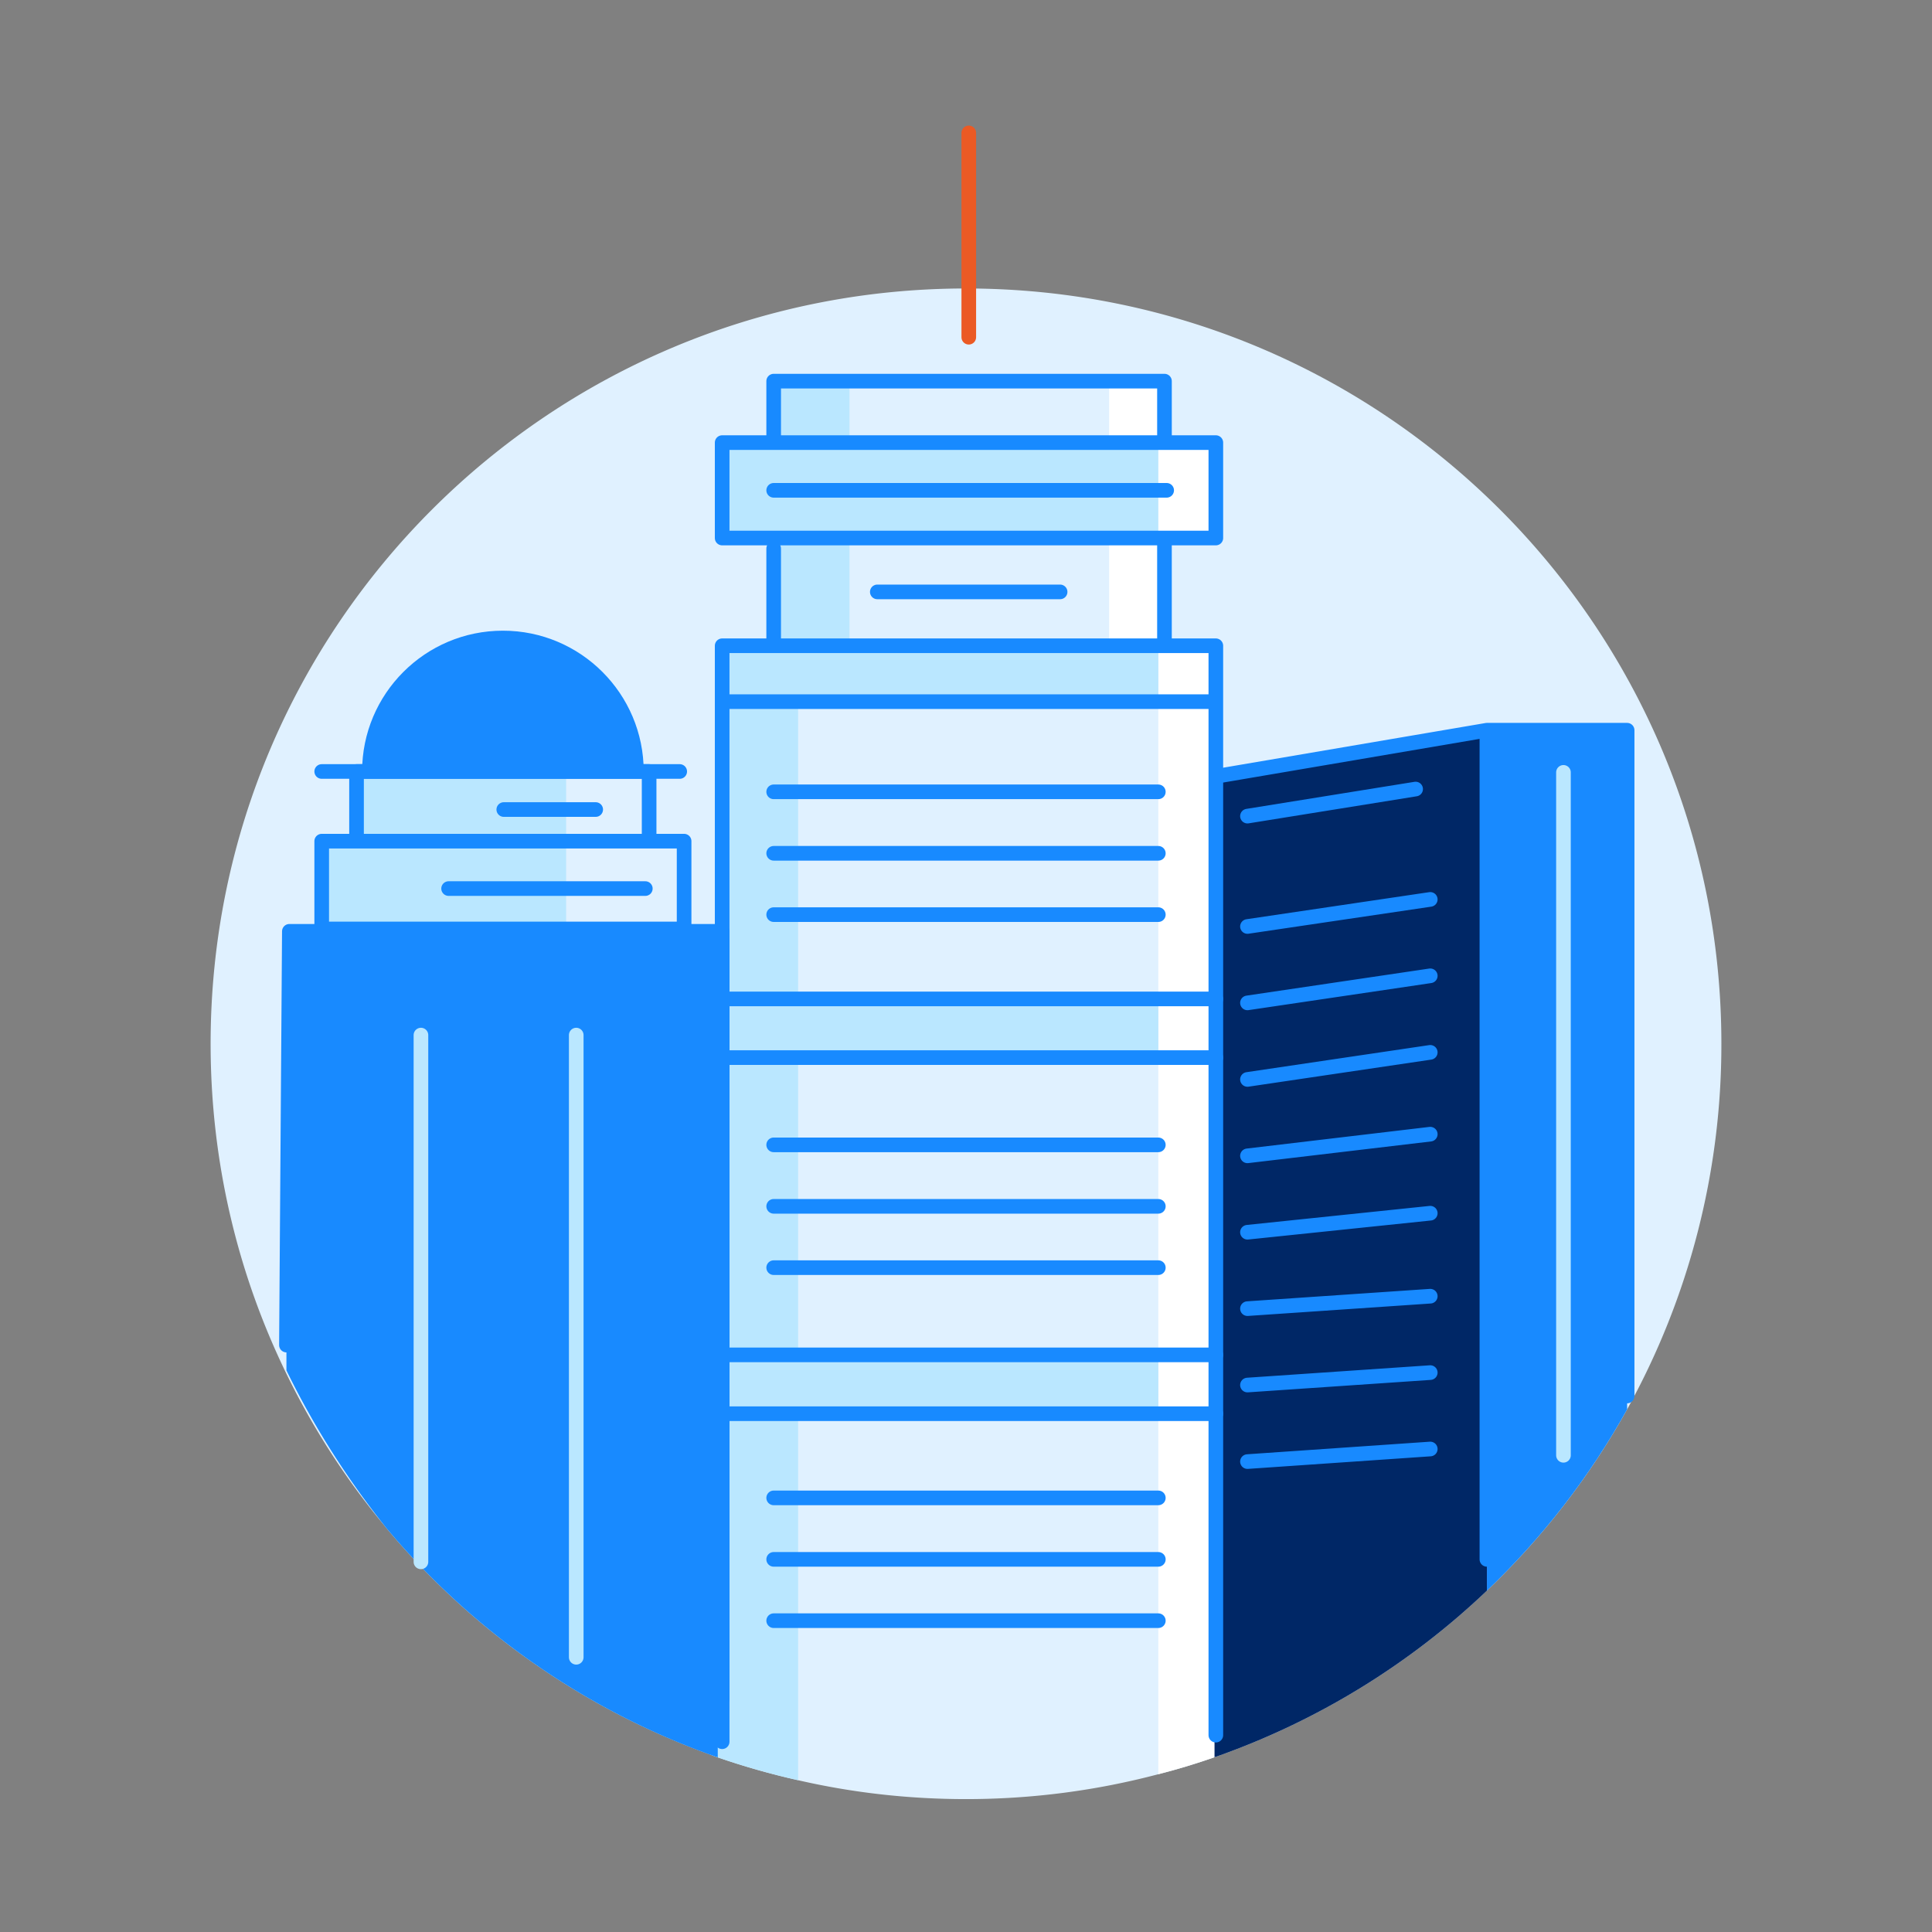 <svg id="Layer_1" xmlns="http://www.w3.org/2000/svg" viewBox="0 0 132 132"><rect x="0" y="0" width="132" height="132" fill="#808080" stroke="none"/><defs><style>.cls-2,.cls-3{fill:none;stroke-linecap:round;stroke-linejoin:round}.cls-2{stroke:#188aff}.cls-3{stroke:#bae7ff}.cls-5{fill:#fff}.cls-6{fill:#bae7ff}.cls-7{fill:#e0f1ff}.cls-8{fill:#188aff}</style></defs><path class="cls-7" d="M117.61 71.31a51.4 51.4 0 0 1-6.44 24.98c-2.56 4.61-5.8 8.78-9.58 12.39a51.722 51.722 0 0 1-18.52 11.35l-.09.03c-1.26.44-2.54.83-3.84 1.16-4.2 1.11-8.6 1.7-13.14 1.7-3.94 0-7.78-.44-11.47-1.29-1.87-.42-3.7-.94-5.49-1.56-.16-.06-.32-.11-.48-.18a51.659 51.659 0 0 1-22.13-15.45 2.8 2.8 0 0 1-.16-.2 51.316 51.316 0 0 1-6.7-10.38c-3.32-6.81-5.18-14.46-5.18-22.55 0-28.5 23.11-51.6 51.61-51.6s51.61 23.1 51.61 51.6Z"/><path class="cls-8" d="M111.17 49.89v46.4c-2.56 4.61-5.8 8.78-9.58 12.39V49.89h9.58Z"/><path class="cls-6" d="M24.36 52.71h14.32v4.43H24.36zM21.98 57.73h16.7v5.49h-16.7z"/><path class="cls-7" d="M54.53 26.04h24.61v90.02H54.53z"/><path class="cls-5" d="M75.78 26.04h3.94v18.08h-3.94z"/><path class="cls-5" d="M79.14 30.24h3.94v6.52h-3.94zM83.07 44.12v75.91l-.09.03c-1.26.44-2.54.83-3.84 1.16v-77.1h3.93Z"/><path class="cls-6" d="M54.53 44.12v77.51c-1.87-.42-3.7-.94-5.49-1.56-.16-.06-.32-.11-.48-.18l.78-75.77h5.19Z"/><path class="cls-8" d="M49.04 63.63v56.44a51.732 51.732 0 0 1-22.61-15.63 2.8 2.8 0 0 1-.16-.2c-2.62-3.3-4.88-6.87-6.7-10.61v-30h29.47Z"/><path d="M101.59 49.89v58.79a51.722 51.722 0 0 1-18.52 11.35l-.09.03V52.77l18.61-2.88Z" style="fill:#002766"/><path class="cls-6" d="M52.86 26.04h5.18v18.08h-5.18zM49.34 44.12h29.8v3.82h-29.8z"/><path class="cls-6" d="M49.34 30.16h29.8v6.6h-29.8zM49.34 68.45h29.8v3.82h-29.8zM49.34 92.77h29.8v3.82h-29.8z"/><path class="cls-2" d="M101.59 49.89h9.58v45.49M83.33 53l18.26-3.11v53.96M85.23 55.76l11.49-1.85M85.23 63.3l12.49-1.85M85.23 68.52l12.49-1.85M85.23 73.75l12.49-1.85M85.23 78.97l12.49-1.48M85.23 84.19l12.49-1.3M85.23 89.41l12.49-.85M85.23 94.63l12.49-.85M85.23 99.86 97.72 99M101.59 52.77v53.77"/><path class="cls-3" d="M106.82 52.77v46.66"/><path class="cls-2" d="M52.86 30.16v-4.12h26.7v4.12M79.56 36.76v7.36h-26.7v-6.64M49.34 116.06V44.12h33.73v74.43M49.34 30.24h33.73v6.52H49.34zM52.86 33.5h26.85M49.34 47.94h33.73M59.94 40.44h12.49"/><path style="fill:none;stroke-linecap:round;stroke-linejoin:round;stroke:#eb5a24" d="M66.19 9.08v13.96"/><path class="cls-2" d="M79.14 54.1H52.86M79.14 58.3H52.86M79.14 62.49H52.86M79.14 78.22H52.86M79.14 82.42H52.86M79.14 86.61H52.86M79.14 102.34H52.86M79.14 106.54H52.86M79.14 110.73H52.86M49.34 68.25h33.73M49.34 72.26h33.73M49.34 92.57h33.73M49.34 96.59h33.73M19.57 91.9l.2-28.27h29.57V119"/><path class="cls-3" d="M28.76 70.72v35.99M39.37 70.72v42.51"/><path class="cls-2" d="M24.36 52.71h19.99v4.76H24.36zM21.98 57.47h24.76v6H21.98z"/><path class="cls-8" d="M24.74 52.71c0-5.31 4.31-9.62 9.62-9.62s9.62 4.31 9.62 9.62"/><path class="cls-2" d="M21.98 52.71h24.46M44.09 60.71H30.65M40.7 55.31h-6.28"/></svg>